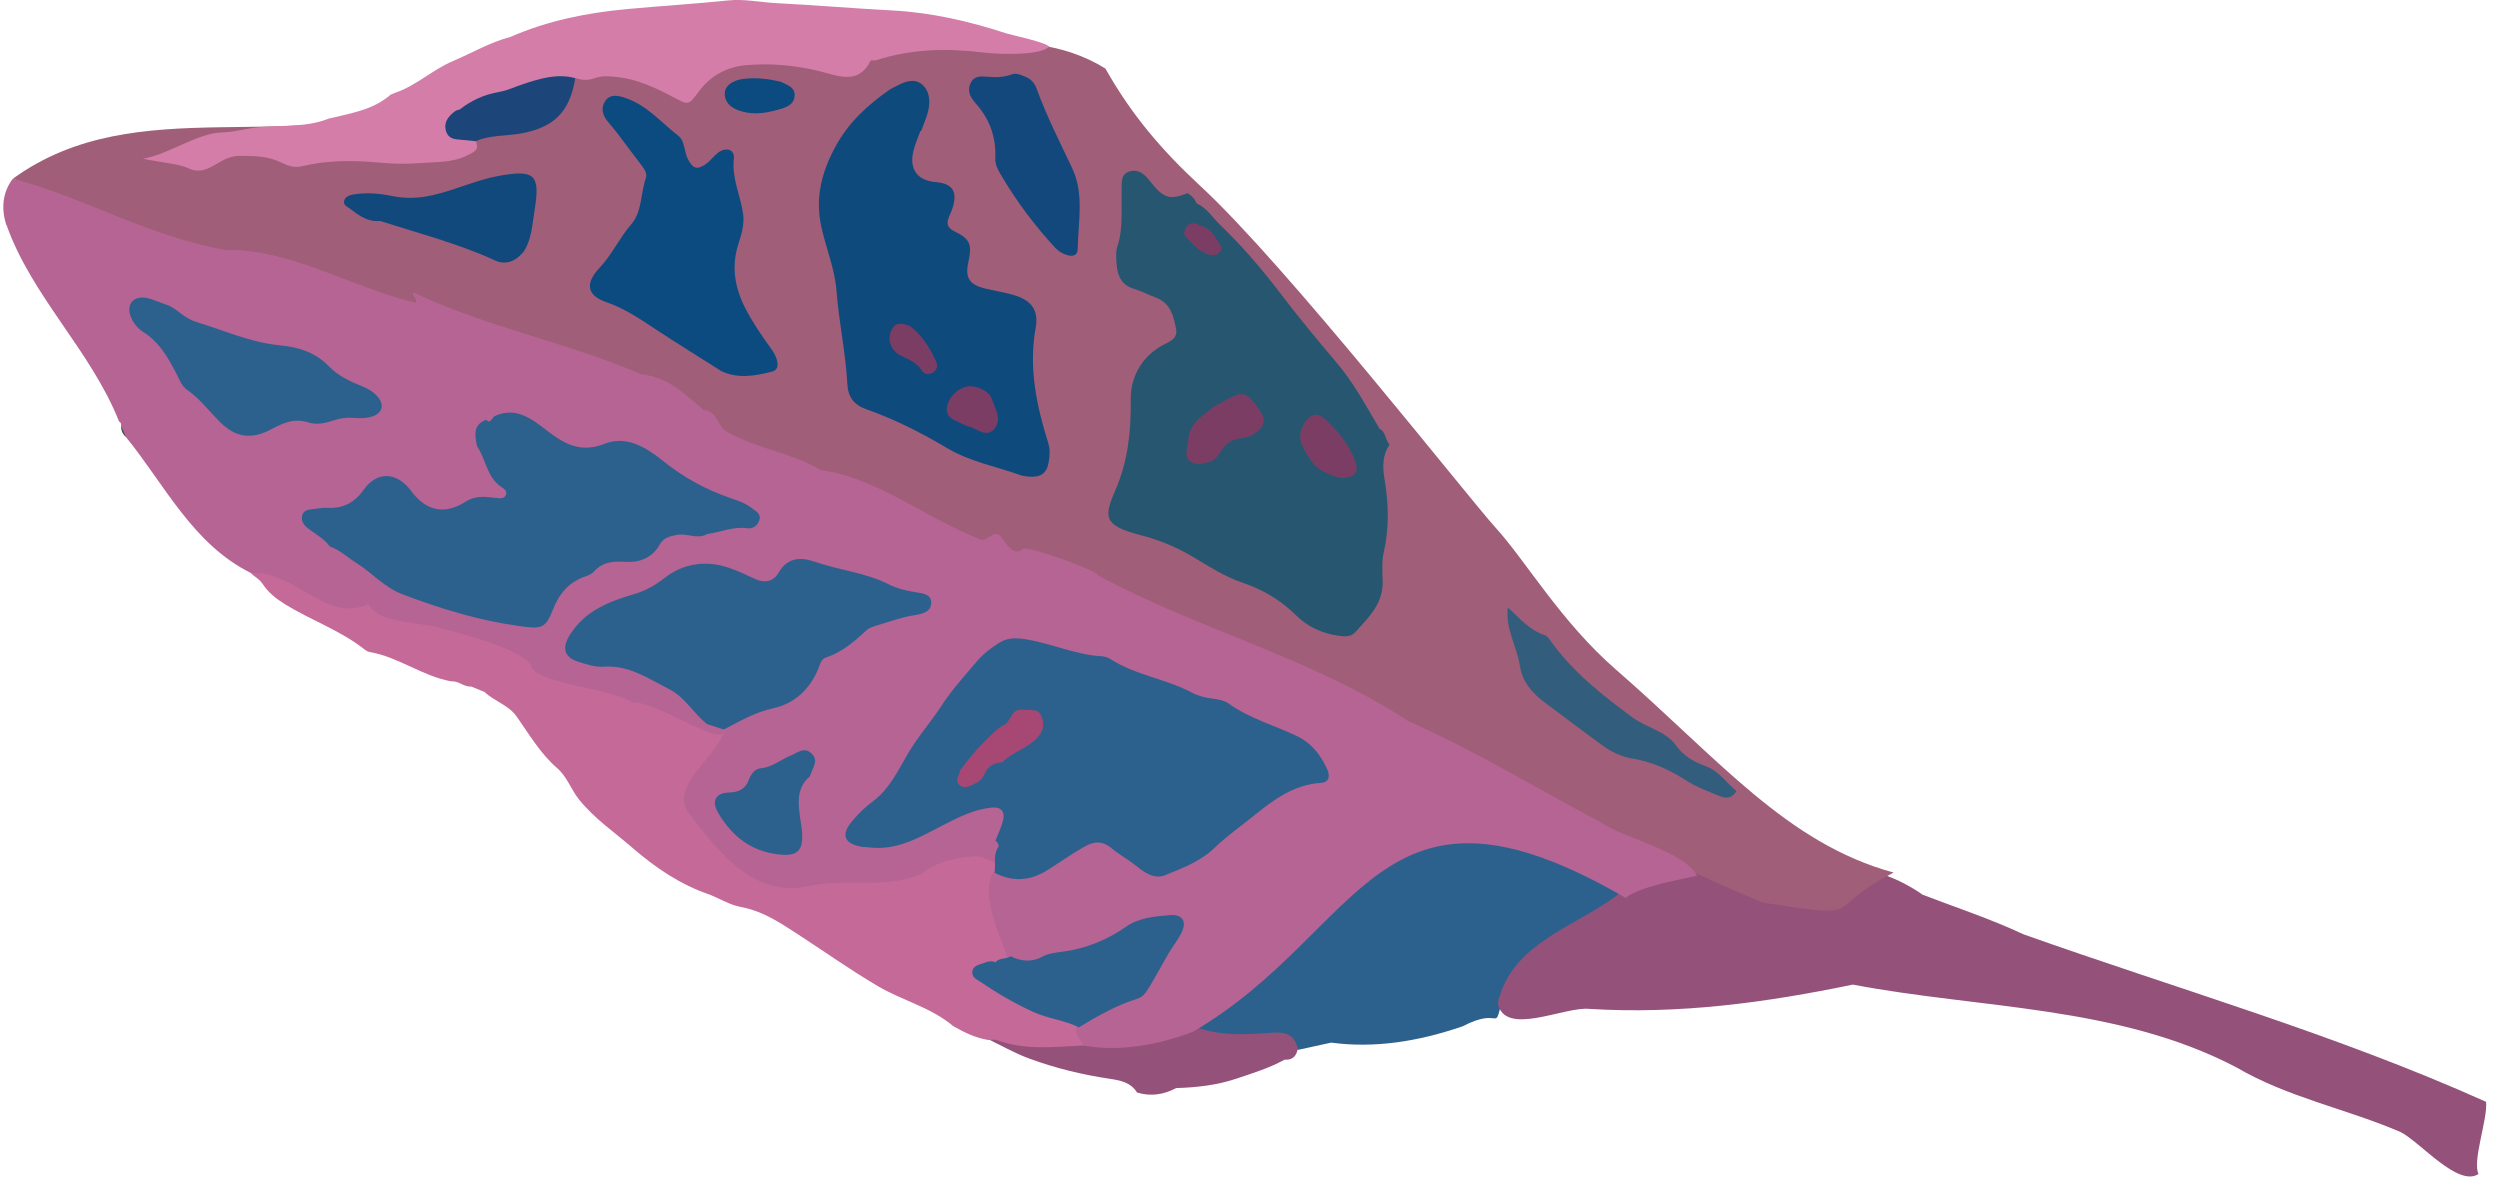 <?xml version="1.0" encoding="UTF-8"?> <svg xmlns="http://www.w3.org/2000/svg" id="Layer_1" version="1.1" viewBox="0 0 333.92 159.46"><path d="M159.26,137.74c15.7-12.01,24.56-32.32,47.4-23.95,24.47,6.14-3.46,9.21-6.15,20.32-.94,3.76-.06.33-5.17,2.98-5.94,2.03-11.75,2.95-17.54,2.17-1.49.33-2.98.65-4.47.98-3.38-3.24-10.17,1.51-14.06-2.5Z" fill="#2c618d"></path><path d="M151.86,145.91c-.82-1.34-2.24-1.61-3.58-1.81-3.69-.55-7.3-1.42-10.78-2.7-2.01-.74-3.9-1.83-5.84-2.76.13-.87.87-.89,1.39-.74,3.67,1.02,7.43.42,11.13.71,3.78.2,7.54.1,11.21-.98,1.31-.39,2.63-.82,4.04-.56,3.08,1.21,6.25,1.17,9.5.94,1.7-.12,3.82-.53,4.41,2.04-.16,1.01-.7,1.57-1.77,1.49-2.02,1.11-4.21,1.79-6.39,2.52-2.64.89-5.33,1.19-8.08,1.27-1.67.89-3.41,1.15-5.24.59Z" fill="#94517a"></path><path d="M200.04,133.95c.9,4.64,8.89.43,12.3.81,11.94.73,23.48-.83,35.14-3.25,16.96,3.24,35.41,2.78,51.2,11.04,6.9,4.05,14.72,5.54,21.95,8.65,2.62,1.31,7.67,7.41,10.42,5.61-.86-1.72,1.25-7.36,1.01-9.64-20.02-9-41.14-15.04-61.8-22.38-4.38-2.06-9.03-3.58-13.49-5.3-1.94-1.45-9.59-5.61-8.58-.58-2.94,3.9-8.01-.04-11.87,1.27-.35.13-1.09-.04-.68-.62,2.21-1.33-11.53-5.59-11.96-3.76-2.92-1.23-5.1,2.33-7.41,3.57-5.77,4.48-14.33,6.45-16.21,14.58Z" fill="#94517a"></path><path d="M1.75,23.85c16.69-12.1,38-2.55,56.15-10.87,17.24-2.39,15.89-13.34,31.71-6.69,6.22,1.8,10.16-2.04,19,2.04,12.17-.68,27.79-6.2,39.04.83,3.41,6.06,7.44,10.84,12.72,15.72,11.48,10.61,35.6,41.43,39.49,45.71,3.97,4.38,8.65,12.47,15.96,18.83,13.79,11.99,22.78,23.21,37.11,27.13-10.01,5.11-2.86,6.21-17.46,4.02-29.14-12.16-56.98-30.2-87.28-41.49-4.98-5.8-12.47-3.99-18.96-6.93-14.14-7.13-29.66-10.79-42.01-20.73C59.58,39.65,28.01,37.09,1.75,23.85Z" fill="#a05e78"></path><path d="M35.04,77.93c.74,1.18,1.86,2.06,3.03,2.78,3.45,2.13,7.36,3.47,10.59,6.01.2.16.44.32.69.36,3.88.67,7.07,3.24,10.94,3.93.97-.09,1.69.77,2.65.69.59.24,1.18.48,1.77.72h0c1.31,1.25,3.23,1.76,4.29,3.27,1.69,2.4,3.18,4.97,5.41,6.9,1.36,1.18,1.86,2.87,2.94,4.21,2.04,2.54,4.7,4.34,7.11,6.43,3.1,2.68,6.45,4.96,10.38,6.28h0c1.36.56,2.68,1.37,4.1,1.63,3.11.57,5.57,2.32,8.1,3.96,3.4,2.22,6.72,4.56,10.22,6.62,3.27,1.93,7.09,2.83,10.05,5.33,1.46.84,2.96,1.57,4.64,1.85,0,0,.2,0,.2,0,.33,0,.7-.09.99.02,3.81,1.41,7.72.91,11.62.72.45-.51.97-1.03-.08-1.46-.43-.18-.56-.55-.6-.97-.2-1.22-1.2-1.24-2.12-1.51-3.49-1.03-6.89-2.24-9.66-4.77-.87-.79-1.25-1.32.28-1.62.24-.05.49-.11.72-.2.6-.42,1.58-.37,1.68-1.39-.77-3.32-1.03-6.77-2.44-9.94-.14-.31.16-.82.26-1.24,1.48-2.13,1.51-3.11.13-4.27-.44,1.12-1.37,1.08-2.37,1.14-2.82.15-5.7.13-7.85,2.56-.7.79-1.95.89-2.94.76-2.49-.32-4.9.48-7.38.3-1.02-.07-2.18-.5-3.08.06-1.98,1.25-4.25-.71-6.16.69-.07.05-.34-.07-.47-.18-2.2-1.91-4.89-3.16-6.76-5.58-.98-1.27-1.63-2.81-2.95-3.85-1.4-1.09-1.39-1.51-.34-2.9.42-.55.88-1.08,1.39-1.55,1.56-1.46,2.19-3.39,2.79-5.34.16-.46.05-.87-.23-1.25-.52-.57-1.18-.83-1.94-.87-.9.01-1.69.41-2.71-.2-3.22-1.93-6.85-2.92-10.31-4.3-3.92-1.56-8.71-1.21-11.7-5.01-.4-.51-1.21-.66-1.87-.89-3.18-1.12-6.25-2.47-9.64-3.06-3.05-.53-6.2-.95-9.04-2.41-.45-.56-.97-.7-1.56-.21-.58.48-1.25.66-1.93.33-2.14-1.06-4.39-1.98-6.35-3.31-2-1.36-3.9-1.55-6.03-.67.45.51,1.11.75,1.51,1.39Z" fill="#c56999"></path><path d="M16.17,56.94c.53.33.74.81.65,1.42-.44-.37-.65-.84-.65-1.42Z" fill="#335a54"></path><path d="M63.54,18.85c.58,1.19-.33,1.5-1.11,1.9-2.01,1.01-4.23.87-6.37,1.04-1.8.14-3.62.1-5.43-.07-3.46-.33-6.92-.33-10.33.49-1,.24-1.89-.09-2.76-.51-1.77-.87-3.6-.88-5.55-.88-2.88,0-4.13,3.01-7,1.59-1.1-.54-4.7-.89-5.9-1.22,3.13-.43,7.35-3.44,10.52-3.5,1.3-.02,2.57-.35,3.83-.55,3.48-.56,7.11.05,10.48-1.3,2.89-.71,5.9-1.13,8.26-3.2.22-.09.45-.18.67-.27,2.78-.96,4.93-3.06,7.62-4.2,2.57-1.09,4.99-2.53,7.72-3.24,4.97-2.18,10.21-3.22,15.58-3.72,4.48-.42,8.97-.68,13.45-1.15,2.2-.23,4.31.25,6.47.36,5.18.26,10.36.71,15.55.98,5.15.27,10.26,1.45,15.21,3.07.61.2,5.36,1.2,5.67,1.77-1.23,1.25-6.94,1-8.72.78-4.85-.59-9.67-.51-14.38,1.03-.24.08-.69-.05-.74.07-1.61,3.3-4.51,1.96-6.69,1.42-3.34-.82-6.64-1.13-9.99-.83-2.55.23-4.75,1.43-6.32,3.59-1.3,1.77-1.32,1.75-3.29.71-2.38-1.26-4.76-2.4-7.52-2.72-1.07-.12-2.07-.21-3.04.15-.88.33-1.69.28-2.53-.01-3.17.74-6.35,1.35-9.43,2.46-1.78.64-3.68.92-5.22,2.13-.19.14-.39.27-.59.4-1.43.98-1.47,1.83.24,2.49.62.24,1.4.15,1.69.96Z" fill="#d37da8"></path><path d="M201.4,81.14c1.54,1.38,2.87,3.04,4.96,3.71.29.09.53.43.72.71,2.96,4.17,6.92,7.28,10.97,10.27,1.86,1.37,4.44,1.8,5.83,3.76,1.07,1.5,2.49,2.2,4.05,2.79,1.71.65,2.65,2.19,3.99,3.26-.51.96-1.3,1.08-2.21.7-1.53-.63-3.08-1.19-4.48-2.09-2.21-1.42-4.56-2.5-7.18-2.93-1.47-.24-2.83-.88-4.03-1.76-2.59-1.9-5.15-3.83-7.72-5.75-1.65-1.23-2.97-2.76-3.28-4.83-.4-2.65-2-5.04-1.61-7.84Z" fill="#335d7d"></path><path d="M104.38,10.96c.83.43,1.78.68,1.76,1.77-.02,1.04-.8,1.49-1.67,1.76-1.75.54-3.54.92-5.36.4-1.12-.32-2.15-.88-2.3-2.18-.13-1.11.9-1.97,2.47-2.17,1.75-.22,3.46,0,5.09.41Z" fill="#0b4b80"></path><path d="M149.82,25.47c-.08,2.5.23,5.02-.58,7.48-.24.71-.15,1.56-.1,2.33.12,1.57.67,2.83,2.39,3.32,1,.29,1.92.81,2.9,1.17,1.94.72,2.33,2.51,2.66,4.17.28,1.42-1.13,1.76-2.08,2.33-2.7,1.63-4.03,4.28-3.98,7.19.06,4.16-.38,8.16-2.02,11.94-1.58,3.65-1.68,4.78,3.31,6.07,2.55.66,4.9,1.63,7.16,2.99,2.07,1.25,4.13,2.57,6.46,3.36,2.67.9,5.06,2.28,7.08,4.28,1.58,1.57,3.51,2.5,5.74,2.81.82.12,1.66.18,2.21-.42,1.8-1.98,3.81-3.86,3.71-6.9-.04-1.3-.13-2.65.16-3.9.75-3.28.62-6.54.07-9.81-.26-1.59-.25-3.12.7-4.51-.63-.58-.46-1.67-1.34-2.09-1.8-3.02-3.44-6.14-5.75-8.85-2.63-3.09-5.21-6.23-7.67-9.46-2.4-3.15-4.97-6.14-7.83-8.88-1.05-1-1.8-2.31-3.2-2.92,0,0,0,0,0,0,0,0,0,0,0,0-.22-.61-.65-1.04-1.2-1.37-2.41.94-3.19.73-5.03-1.62-.7-.9-1.5-1.59-2.62-1.31-1.33.33-1.13,1.55-1.16,2.59Z" fill="#265670"></path><path d="M.86,30.02c3.39,9.59,11.29,16.81,15.04,26.27.27.14.32.38.26.65.28.44.44.94.65,1.42,5.15,6.31,8.93,14.34,16.72,18.18,5.77-.45,10.13,6.84,15.69,4.12,1.34,2.84,7.4,2.3,10.42,3.46,2.72.69,9.79,2.6,11.28,4.66.25,2.52,10.58,3.07,13.54,5.06,3.03-.37,12.35,6.37,12.23,3.61,0-.15.05.29.07.43-.05.02-.11.05-.16.07-1.19,3.41-6.85,6.8-4.79,10.42,4.02,5.2,8.62,11.56,16.17,10.01,4.92-1.17,10.5.44,15.12-1.68,2.16-1.72,4.68-2.15,7.29-2.34,2.07.07,9.87,5.03,2.38,2.03-1.93,2.98.73,8.4,1.89,11.76,6.81,3.19,14.15-4.28,20.88-5.02,4.02-.01-1.41,4.49-1.53,6.27-1.79,4.53-7.12,3.92-9.98,7.34-.82,1.25.3,2,.74,2.93,4.82.83,9.99-.1,14.59-1.87,23.01-13.48,24.47-37.21,57.76-17.88,2.06-1.56,6.92-2.33,9.56-2.96-1.8-3.31-9.8-4.99-12.8-7.09-8.61-4.53-16.83-9.61-25.73-13.52-12.89-8.5-28.27-12.31-41.54-19.52.58-.38-10.05-4.27-10.04-3.46-1.2,1.05-2.27-.93-2.91-1.72-1.03-1.16-1.94,1.13-3.03.25-7.15-2.77-13.39-8.05-21-9.11-3.81-2.29-8.46-2.82-12.41-5.05-1.47-.72-1.28-2.81-3.25-3-2.62-2.17-4.73-4.38-8.35-4.75-9.89-4.28-20.88-6.35-30.39-10.94-.33.59.7.8.26,1.38-8.7-2.07-16.42-7.13-25.4-7.07-10.02-1.67-18.75-6.95-28.37-9.5-1.43,1.89-1.55,4.04-.89,6.17Z" fill="#b66493"></path><path d="M94.45,96.72c-1.83-1.41-2.9-3.58-5.09-4.68-2.78-1.4-5.34-3.23-8.72-2.99-1.09.08-2.24-.29-3.32-.63-2.09-.65-2.28-1.97-1.12-3.76,2.07-3.18,5.26-4.34,8.6-5.34,1.52-.45,2.75-1.18,4.03-2.17,2.51-1.93,5.54-2.36,8.62-1.28,1.15.4,2.26.92,3.36,1.44,1.32.63,2.52.36,3.19-.82,1.18-2.09,3.05-2.08,4.76-1.48,3.28,1.15,6.81,1.45,9.95,3.04,1.08.55,2.27.84,3.49,1.04.87.15,2.18.18,2.18,1.4,0,1.29-1.24,1.52-2.29,1.69-1.64.26-3.19.83-4.78,1.3-.59.18-1.17.32-1.64.76-1.59,1.49-3.23,2.88-5.36,3.59-.64.21-.76.87-.99,1.44-1.12,2.75-3.15,4.69-6.01,5.32-2.44.54-4.5,1.74-6.64,2.85-.75-.24-1.49-.49-2.24-.73Z" fill="#2c618d"></path><path d="M109.69,30.23c.62,2.88,1.82,5.7,2.04,8.6.31,4.16,1.22,8.23,1.44,12.38.09,1.81.85,2.86,2.56,3.46,3.78,1.33,7.37,3.16,10.79,5.19,3.07,1.82,6.47,2.42,9.71,3.58.4.14.85.2,1.28.23,1.53.09,2.33-.48,2.56-1.95.14-.85.21-1.7-.07-2.58-1.56-5-2.63-10.03-1.67-15.35.44-2.45-.62-3.72-3.02-4.41-1.16-.33-2.37-.53-3.55-.8-2.31-.53-2.9-1.44-2.4-3.68.48-2.16.23-2.99-1.81-3.97-1.13-.54-1.14-1.12-.77-2.03.16-.4.36-.8.48-1.21.65-2.14-.06-3.18-2.27-3.37-2.45-.2-3.56-1.69-3-4.12.22-.93.62-1.8.95-2.71.03.01.06.02.09.03.34-.98.81-1.94,1-2.96.24-1.23.06-2.57-.96-3.35-.98-.74-2.16-.34-3.21.22-.38.2-.79.37-1.15.62-2.85,2.01-5.34,4.28-7.07,7.44-1.89,3.43-2.78,6.91-1.95,10.73Z" fill="#0e4a7c"></path><path d="M81.27,16.33c1.51,1.79,2.84,3.72,4.28,5.57.44.57.95,1.22.72,1.88-.71,2.05-.51,4.52-1.94,6.16-1.6,1.84-2.57,4.06-4.27,5.86-1.88,1.99-1.74,3.65.93,4.56,2.41.82,4.49,2.24,6.6,3.63,2.89,1.91,5.85,3.73,8.78,5.59,2.23,1.04,4.44.63,6.67.08.82-.2.88-.73.77-1.38-.12-.7-.51-1.28-.92-1.85-1.21-1.7-2.39-3.4-3.35-5.27-1.4-2.75-1.88-5.57-.92-8.55.43-1.34.84-2.71.63-4.08-.36-2.45-1.53-4.72-1.23-7.36.14-1.26-1.15-1.59-2.23-.68-.53.45-.95,1.04-1.51,1.43-1.18.82-1.76.6-2.42-.71-.51-1.01-.37-2.39-1.28-3.09-2.24-1.74-4.12-4-6.91-4.99-1.04-.37-2.15-.65-2.84.38-.62.93-.37,1.89.43,2.83Z" fill="#0b4b80"></path><path d="M130.15,13.62c1.99,2.14,2.92,4.62,2.79,7.54-.04.89.43,1.66.88,2.41,2.03,3.43,4.42,6.6,7.12,9.53.43.46.94.76,1.52.95.79.26,1.48.12,1.49-.83.05-3.6.89-7.28-.73-10.73-1.66-3.53-3.44-7-4.77-10.67-.28-.78-.81-1.32-1.55-1.59-.6-.27-1.2-.51-1.8-.28-1.09.41-2.21.39-3.33.29-.81-.07-1.61-.08-2.06.73-.55.98-.22,1.91.46,2.63Z" fill="#13487d"></path><path d="M46.8,27.91c1.17.91,2.36,1.77,3.97,1.6,0,0,0,0,0,0,5.16,1.66,10.42,3.01,15.38,5.29,1.48.68,2.86.03,3.86-1.28,0,0,0,0,0,0,1.04-1.68,1.09-3.63,1.4-5.49.77-4.72,0-5.39-4.73-4.55-3.08.55-5.9,1.93-8.95,2.6-1.84.41-3.55.47-5.37.1-1.68-.35-3.41-.49-5.12-.21-.49.08-1.09.26-1.26.8-.2.65.44.84.83,1.14Z" fill="#11497d"></path><path d="M59.6,17.59c.31.91,1.06,1.02,1.87,1.07.69.04,1.37.13,2.06.2,1.85-.81,3.86-.68,5.79-.99,4.57-.75,6.77-2.81,7.52-7.43-2.43-.66-4.7.05-6.96.79-1.06.35-2.08.85-3.17,1.04-2,.34-3.75,1.13-5.33,2.37,0,0,0,0,0,0h0s0,0,0,0c-.46.04-.78.33-1.09.63-.68.65-1.01,1.39-.69,2.33Z" fill="#1c467a"></path><path d="M158.99,57.56c.6-1.57,1.93-2.19,2.95-3.1.38-.34.91-.5,1.36-.76,2.64-1.58,3.15-1.48,4.86.95.99,1.41.85,2.24-.55,3.24-.58.42-1.27.57-1.96.66-1.11.16-1.94.73-2.53,1.66-.38.59-.74,1.19-1.45,1.43-.92.31-1.88.63-2.74-.04-.75-.58-.41-1.42-.31-2.19.08-.69.11-1.39.38-1.85Z" fill="#7c3d65"></path><path d="M177.27,63.2c-1.55-.48-2.47-2-3.27-3.52-.54-1.02-.41-2.19.27-3.22.8-1.23,1.71-1.42,2.77-.43,1.66,1.54,3.09,3.26,3.92,5.41.59,1.53.16,2.24-1.45,2.39-.73.07-1.35-.26-2.24-.63Z" fill="#7c3d65"></path><path d="M160.55,30.18c.85.28,1.51,1.05,2.07,1.95.32.51.81.99.27,1.59-.38.42-.94.4-1.45.27-1.31-.35-2.11-1.42-3.03-2.29-.39-.37-.24-1.01.08-1.44.54-.71,1.22-.41,2.05-.08Z" fill="#7c3d65"></path><path d="M40.34,68.96c-.11.65.24,1.18.74,1.57,1.01.8,2.2,1.38,2.97,2.46,1.34.47,2.36,1.46,3.53,2.19,2.11,1.32,3.73,3.27,6.18,4.2,5.11,1.94,10.28,3.52,15.71,4.26,2.88.39,3.39.3,4.38-2.21.85-2.16,2.16-3.72,4.4-4.46.4-.13.83-.35,1.11-.66,1.12-1.23,2.5-1.37,4.05-1.27,1.94.14,3.67-.47,4.67-2.25.55-.99,1.3-1.14,2.29-1.34,1.39-.28,2.77.65,4.1-.12,0,0,0,0,0,0,0,0,0,0,0,0,1.78-.25,3.46-1.04,5.34-.77.69.1,1.37-.3,1.61-1.07.28-.9-.49-1.2-1-1.62-.83-.66-1.82-.99-2.81-1.33-3.39-1.15-6.47-2.86-9.24-5.13-2.25-1.77-4.79-3.25-7.62-2.13-3.21,1.27-5.41,0-7.76-1.82-2.03-1.57-4.16-3.21-7.01-1.84-.19.29-.38.59-.73.7-.1-.09-.2-.17-.33-.25-1.81.69-1.46,2.12-1.21,3.52,1.22,1.76,1.3,4.2,3.3,5.48.38.24.75.56.56,1.03-.18.46-.67.48-1.12.43-1.44-.15-2.8-.45-4.24.47-2.88,1.83-5.33,1.24-7.34-1.48-1.85-2.49-4.52-2.61-6.25-.15-1.22,1.73-2.73,2.55-4.82,2.46-.68-.03-1.37.08-2.06.17-.6.08-1.27.17-1.39.93Z" fill="#2c618d"></path><path d="M115.28,113.12c.26.04.52.02.78.06,3.71.48,6.74-1.33,9.82-2.92,2.1-1.08,4.19-2.15,6.57-2.39,1.26-.13,1.82.52,1.52,1.73-.23.92-.66,1.79-1.01,2.68.29.23.54.63.37.88-.72,1.07-.28,2.28-.5,3.4q3.53,1.86,7-.29c1.62-1.01,3.18-2.12,4.83-3.08,1.24-.72,2.41-1.06,3.81.11,1.04.86,2.29,1.54,3.37,2.41,1.09.88,2.36,1.77,3.8,1.18,2.32-.94,4.74-1.86,6.56-3.62,1.64-1.58,3.48-2.87,5.24-4.29,2.64-2.14,5.34-4.16,8.95-4.41,1.24-.08,1.28-1,.84-1.92-.87-1.85-2.06-3.4-3.97-4.32-3.04-1.46-6.35-2.35-9.15-4.36-.6-.43-1.46-.58-2.22-.67-.97-.12-1.89-.36-2.73-.81-3.45-1.83-7.46-2.3-10.79-4.43-.35-.23-.81-.39-1.23-.41-3.58-.19-6.85-1.79-10.37-2.3-1.21-.17-2.23-.14-3.23.46-1.11.68-2.15,1.46-3.01,2.47-1.69,1.97-3.43,3.9-4.85,6.09-1.42,2.17-3.15,4.11-4.46,6.37-1.3,2.23-2.46,4.68-4.58,6.25-1.07.79-1.97,1.69-2.8,2.66-1.61,1.89-1.07,3.1,1.44,3.48Z" fill="#2c618d"></path><path d="M128.27,102.85c1.29-1.76,2.72-3.39,4.33-4.87.5-.46.96-.95,1.61-1.19.87-.57.85-2.16,2.41-1.99.93.1,2.03-.25,2.49.88.41,1,.3,1.93-.55,2.85-1.33,1.46-3.32,1.89-4.66,3.27,0,0-.03.01-.03.01-1.02.05-1.82.46-2.28,1.4-.27.54-.56,1.07-1.14,1.34-.69.32-1.43.88-2.17.4-.89-.59-.11-1.39-.02-2.1Z" fill="#a64873"></path><path d="M17.49,42.34c.33.84.89,1.53,1.62,1.99,2.17,1.35,3.35,3.46,4.47,5.62.4.77.68,1.62,1.43,2.14,1.67,1.14,2.86,2.76,4.26,4.17,2.14,2.18,4.26,2.52,7,1.06,1.55-.83,3.06-1.51,4.94-.89,1.04.35,2.25.1,3.33-.27.92-.31,1.83-.43,2.81-.34,2,.19,3.37-.35,3.6-1.3.23-.96-.74-2.19-2.54-2.91-1.63-.65-3.24-1.4-4.44-2.64-1.82-1.9-4.09-2.61-6.53-2.84-3.94-.37-7.51-2-11.23-3.13-1.68-.51-2.84-2.01-3.99-2.3-1.3-.45-2.02-.82-2.77-.93-1.74-.24-2.6.96-1.97,2.57Z" fill="#2c618d"></path><path d="M129.88,129.74c-.13.84.65,1.11,1.21,1.49,2.2,1.5,4.49,2.82,6.93,3.94,1.98.9,4.15,1.08,6.08,2.05,2.52-1.53,5.07-2.97,7.91-3.86.74-.23,1.19-1.01,1.59-1.67.85-1.41,1.62-2.87,2.45-4.29.57-.97,1.3-1.86,1.79-2.87.71-1.47.07-2.45-1.57-2.3-2.05.18-4.08.3-5.93,1.59-2.41,1.69-5.17,2.82-8.1,3.25-1.04.15-2.08.21-3,.7-1.44.78-2.83.65-4.24-.04-.62.41-1.51.15-2.04.8-.51-.24-1.02-.12-1.5.08-.62.25-1.46.32-1.59,1.13Z" fill="#2c618d"></path><path d="M95.92,108.57c1.66,2.79,3.9,4.8,7.23,5.42,3.35.63,4.39-.18,3.89-3.61-.37-2.54-.91-4.98,1.13-6.68.37-1.21,1.2-2.03.3-2.98-1.01-1.07-1.9-.19-2.82.18-1.35.54-2.47,1.57-4.02,1.71-.81.07-1.32.77-1.61,1.55-.45,1.21-1.31,1.66-2.62,1.69-1.82.05-2.4,1.16-1.48,2.71Z" fill="#2c618d"></path><path d="M129.4,56.99c-.44-.18-.7-.26-.92-.39-.93-.53-2.27-.71-1.98-2.31.21-1.18,1.34-2.37,2.59-2.65,1.06-.24,2.62.38,3.2,1.27.05.07.09.15.12.23.47,1.37,1.5,2.89.38,4.17-1.1,1.25-2.39-.16-3.39-.33Z" fill="#7c3d65"></path><path d="M121.56,43.57c1.46,1.07,2.64,2.81,3.5,4.78.26.59.04,1.2-.64,1.5-.57.25-1.02.05-1.34-.42-.66-.99-1.68-1.41-2.7-1.9-1.32-.64-1.86-1.99-1.41-3.2.41-1.1,1.12-1.4,2.58-.76Z" fill="#7c3d65"></path></svg> 